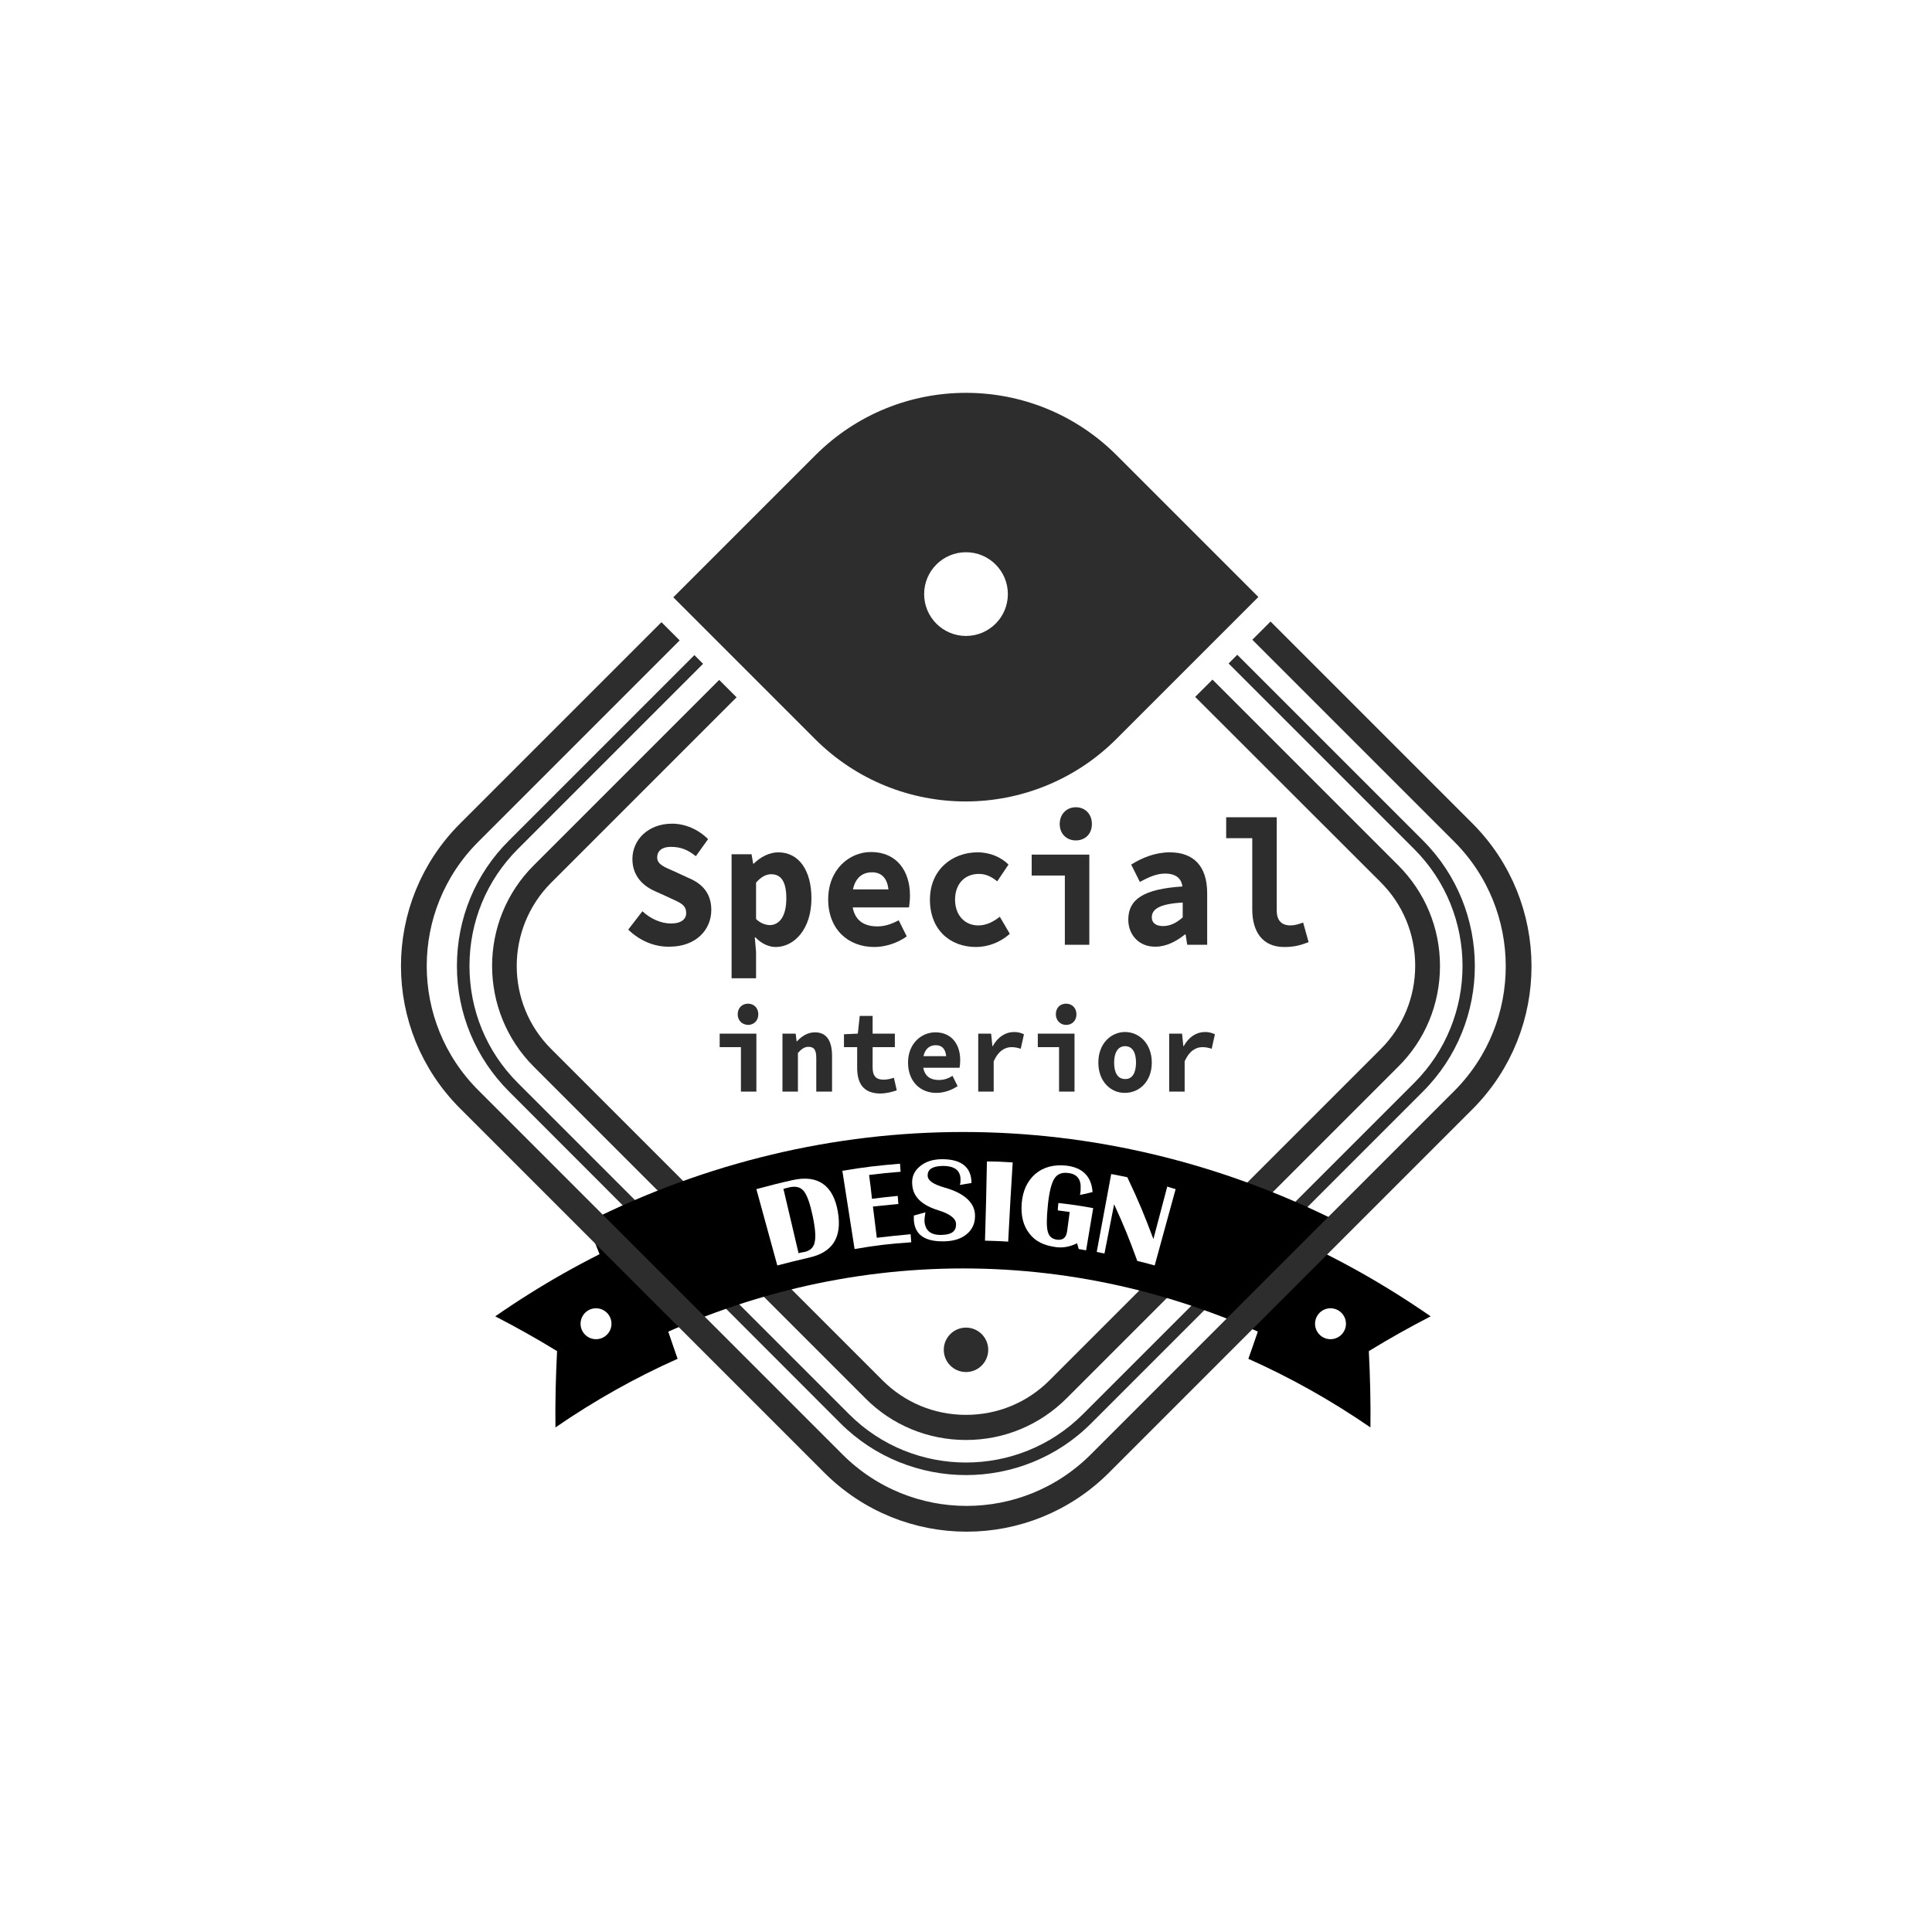 <svg xmlns="http://www.w3.org/2000/svg" xmlns:xlink="http://www.w3.org/1999/xlink" id="Layer_1" x="0px" y="0px" viewBox="0 0 600 600" style="enable-background:new 0 0 600 600;" xml:space="preserve"><style type="text/css">	.st0{fill:#2D2D2D;}	.st1{fill:#FFFFFF;}	.st2{fill:none;stroke:#2D2D2D;stroke-width:8;stroke-miterlimit:10;}</style><g>	<g>		<g>			<defs>				<path id="SVGID_1_" d="M440.6,337.7L337.7,440.6c-20.8,20.8-54.5,20.8-75.3,0L159.4,337.7c-20.8-20.8-20.8-54.5,0-75.3     l102.9-102.9c20.8-20.8,54.5-20.8,75.3,0l102.9,102.9C461.4,283.1,461.4,316.9,440.6,337.7z"></path>			</defs>			<clipPath id="SVGID_00000116939865917030906000000005494443070554873530_">				<use xlink:href="#SVGID_1_" style="overflow:visible;"></use>			</clipPath>		</g>		<path class="st0" d="M300,458.1c-14.1,0-28.3-5.4-39-16.1L158.1,339c-10.4-10.4-16.2-24.3-16.2-39s5.7-28.6,16.2-39L261,158.1   c21.5-21.5,56.5-21.5,78,0L441.9,261c21.5,21.5,21.5,56.5,0,78L339,441.9C328.3,452.7,314.1,458.1,300,458.1z M300,145.8   c-13.1,0-26.3,5-36.3,15L160.8,263.7c-9.7,9.7-15,22.6-15,36.3s5.3,26.6,15,36.3l102.9,102.9c20,20,52.6,20,72.6,0l102.9-102.9   c20-20,20-52.6,0-72.6L336.3,160.8C326.3,150.8,313.1,145.8,300,145.8z"></path>	</g>	<g>		<g>			<defs>				<path id="SVGID_00000007420935979227838920000004079032643004357785_" d="M300,443.3c-10.8,0-21-4.2-28.6-11.8L168.5,328.6     c-15.8-15.8-15.8-41.4,0-57.2l102.9-102.9c7.6-7.6,17.8-11.8,28.6-11.8c10.8,0,21,4.2,28.6,11.8l102.9,102.9     c7.6,7.6,11.8,17.8,11.8,28.6c0,10.8-4.2,21-11.8,28.6L328.6,431.5C321,439.1,310.8,443.3,300,443.3z"></path>			</defs>			<clipPath id="SVGID_00000007390943293273129210000010459330014391422865_">				<use xlink:href="#SVGID_00000007420935979227838920000004079032643004357785_" style="overflow:visible;"></use>			</clipPath>		</g>	</g>	<g>		<path class="st0" d="M300,447.2c-11.8,0-23-4.6-31.3-13L165.8,331.3c-17.3-17.3-17.3-45.4,0-62.6l102.9-102.9   c8.4-8.4,19.5-13,31.3-13c11.8,0,23,4.6,31.3,13l102.9,102.9c8.4,8.4,13,19.5,13,31.3s-4.6,23-13,31.3L331.3,434.2   C322.9,442.6,311.8,447.2,300,447.2z M300,160.5c-9.8,0-19,3.8-25.9,10.7L171.2,274.1c-14.3,14.3-14.3,37.5,0,51.7l102.9,102.9   c6.9,6.9,16.1,10.7,25.9,10.7c9.8,0,19-3.8,25.9-10.7l102.9-102.9c6.9-6.9,10.7-16.1,10.7-25.9s-3.8-19-10.7-25.9L325.9,171.2   C319,164.3,309.8,160.5,300,160.5z"></path>	</g>	<g>		<g>			<g>				<g>					<defs>						<path id="SVGID_00000132070827497221851270000010399309860106984073_" d="M210.4,422c-13,5.8-25.7,12.9-37.9,21.3       c-0.1-7.8,0.1-15.8,0.5-23.7c-6.2-3.8-12.6-7.4-19.2-10.8c14-9.7,28.5-17.9,43.4-24.5C201.7,396.9,206.1,409.4,210.4,422z"></path>					</defs>					<use xlink:href="#SVGID_00000132070827497221851270000010399309860106984073_" style="overflow:visible;"></use>					<clipPath id="SVGID_00000057113553927596923270000011299603030194444724_">						<use xlink:href="#SVGID_00000132070827497221851270000010399309860106984073_" style="overflow:visible;"></use>					</clipPath>					<g style="clip-path:url(#SVGID_00000057113553927596923270000011299603030194444724_);">						<image style="overflow:visible;" width="58" height="60" transform="matrix(1 0 0 1 153 384)">						</image>					</g>				</g>			</g>			<g>				<g>					<defs>						<path id="SVGID_00000088135308135094248680000012389953014211351686_" d="M197.5,418.3c4.4,1.1,8.7,2.3,12.9,3.7       c-1-2.8-2-5.6-2.9-8.4C204.1,415,200.8,416.6,197.5,418.3z"></path>					</defs>					<use xlink:href="#SVGID_00000088135308135094248680000012389953014211351686_" style="overflow:visible;"></use>					<clipPath id="SVGID_00000075845620014189156010000016013222226530642581_">						<use xlink:href="#SVGID_00000088135308135094248680000012389953014211351686_" style="overflow:visible;"></use>					</clipPath>					<g style="clip-path:url(#SVGID_00000075845620014189156010000016013222226530642581_);">						<image style="overflow:visible;" width="14" height="9" transform="matrix(1 0 0 1 197 413)">						</image>					</g>				</g>			</g>		</g>		<g>			<g>				<g>					<defs>						<path id="SVGID_00000088819685688277339470000010703226097739049367_" d="M387.7,422c13,5.8,25.7,12.9,37.9,21.3       c0.1-7.8-0.1-15.8-0.5-23.7c6.2-3.8,12.6-7.4,19.2-10.8c-14-9.7-28.5-17.9-43.4-24.5C396.4,396.9,392.1,409.4,387.7,422z"></path>					</defs>					<use xlink:href="#SVGID_00000088819685688277339470000010703226097739049367_" style="overflow:visible;"></use>					<clipPath id="SVGID_00000003092306258900596370000010635956611563569298_">						<use xlink:href="#SVGID_00000088819685688277339470000010703226097739049367_" style="overflow:visible;"></use>					</clipPath>					<g style="clip-path:url(#SVGID_00000003092306258900596370000010635956611563569298_);">						<image style="overflow:visible;" width="58" height="60" transform="matrix(1 0 0 1 387 384)">						</image>					</g>				</g>			</g>			<g>				<g>					<defs>						<path id="SVGID_00000012448943978711370790000015173328775298432389_" d="M400.7,418.3c-4.4,1.1-8.7,2.3-12.9,3.7       c1-2.8,2-5.6,2.9-8.4C394,415,397.3,416.6,400.7,418.3z"></path>					</defs>					<use xlink:href="#SVGID_00000012448943978711370790000015173328775298432389_" style="overflow:visible;"></use>					<clipPath id="SVGID_00000157992654199272040160000005371104543667697331_">						<use xlink:href="#SVGID_00000012448943978711370790000015173328775298432389_" style="overflow:visible;"></use>					</clipPath>					<g style="clip-path:url(#SVGID_00000157992654199272040160000005371104543667697331_);">						<image style="overflow:visible;" width="14" height="9" transform="matrix(1 0 0 1 387 413)">						</image>					</g>				</g>			</g>		</g>		<g>			<g>				<defs>					<path id="SVGID_00000023257988247936761750000014889621825294183317_" d="M400.7,418.3c-64.6-32.5-138.5-32.5-203.2,0      c-5.1-12.9-10.1-25.8-15.2-38.7c74.3-37.4,159.3-37.4,233.6,0C410.8,392.5,405.7,405.4,400.7,418.3z"></path>				</defs>				<use xlink:href="#SVGID_00000023257988247936761750000014889621825294183317_" style="overflow:visible;"></use>				<clipPath id="SVGID_00000142892919584521279120000011214594313424242081_">					<use xlink:href="#SVGID_00000023257988247936761750000014889621825294183317_" style="overflow:visible;"></use>				</clipPath>				<g style="clip-path:url(#SVGID_00000142892919584521279120000011214594313424242081_);">					<image style="overflow:visible;" width="235" height="68" transform="matrix(1 0 0 1 182 351)">					</image>				</g>			</g>		</g>	</g>	<g>		<path class="st0" d="M195.1,288.7l4.4-5.7c2.5,2.3,5.7,3.8,8.9,3.8c3.2,0,4.7-1.4,4.7-3.2c0-2.7-2-3.3-5.2-4.8l-4.4-2   c-3.7-1.6-7.1-4.7-7.1-10c0-6.1,5-11,12.3-11c4,0,8.1,1.7,11.2,4.8l-3.8,5.3c-2.4-1.9-4.5-2.9-7.8-2.9c-2.5,0-4.2,1.1-4.2,3.3   c0,2.2,2.3,3,5.5,4.4l4.1,1.9c4.4,1.8,7.2,4.8,7.2,10c0,6.1-4.7,11.4-13,11.4C203.3,294.1,198.7,292.2,195.1,288.7z"></path>		<path class="st0" d="M227.2,265.3h6.2l0.5,2.9h0.2c2.1-2.1,4.9-3.5,7.6-3.5c6.4,0,10.3,5.6,10.3,14.3c0,9.6-5.4,15.1-11.1,15.1   c-2.2,0-4.5-1.1-6.3-3h-0.2l0.4,4.5v8.2h-7.6V265.3z M244.2,279c0-5-1.5-7.5-4.7-7.5c-1.6,0-3.1,0.8-4.7,2.6v11.3   c1.4,1.4,3.1,1.9,4.4,1.9C241.9,287.2,244.2,284.8,244.2,279z"></path>		<path class="st0" d="M257.2,279.3c0-9.2,6.5-14.7,13.3-14.7c7.9,0,12.1,5.8,12.1,13.5c0,1.5-0.2,3-0.3,3.7h-19.4v-5.6h14.3   l-1.2,1.6c0-4.5-1.8-6.9-5.2-6.9c-3.8,0-6.2,2.8-6.2,8.4c0,5.8,2.9,8.4,7.9,8.4c2.3,0,4.3-0.7,6.6-1.9l2.5,5   c-2.9,2.1-6.7,3.3-10.1,3.3C263.5,294.1,257.2,288.7,257.2,279.3z"></path>		<path class="st0" d="M288.8,279.4c0-9.3,6.9-14.7,14.8-14.7c4,0,7.4,1.6,9.6,3.8l-3.5,5.2c-2-1.6-3.7-2.3-5.7-2.3   c-4.4,0-7.4,3.1-7.4,8c0,4.8,3,8,7.2,8c2.7,0,4.9-1.3,6.7-2.7l3.1,5.3c-3.1,2.8-7,4.1-10.5,4.1C295,294.1,288.8,288.7,288.8,279.4   z"></path>		<path class="st0" d="M330.7,271.9h-10.3v-6.5h17.9v28h-7.6V271.9z M329.1,255.9c0-3,2.1-5.2,5-5.2s5,2.1,5,5.2   c0,3.1-2.1,5.1-5,5.1S329.1,258.9,329.1,255.9z"></path>		<path class="st0" d="M350.4,285.6c0-6.3,4.7-9.5,16.8-10.3c-0.3-2.5-2-4-5.4-4c-2.5,0-4.9,1-7.8,2.6l-2.7-5.4   c3.5-2.2,7.6-3.8,12-3.8c7.2,0,11.6,4.1,11.6,12.7v16h-6.2l-0.5-3.2h-0.2c-2.6,2.1-5.8,3.8-9.1,3.8   C353.7,294.1,350.4,290.3,350.4,285.6z M367.3,284.9v-4.6c-7.5,0.4-9.6,2.2-9.6,4.6c0,1.8,1.4,2.7,3.5,2.7   C363.5,287.6,365.5,286.5,367.3,284.9z"></path>		<path class="st0" d="M388.9,282.4v-22.1h-8.1v-6.5h15.7v29c0,3.5,2,4.6,4.2,4.6c1.2,0,2.4-0.3,4-0.9l1.7,6.1   c-2.7,1-4.5,1.5-7.6,1.5C392.2,294.1,388.9,289.5,388.9,282.4z"></path>	</g>	<g>		<g>			<path class="st0" d="M230.1,325.2h-6.6V321h11.4v18h-4.8V325.2z M229.1,315c0-2,1.4-3.3,3.2-3.3c1.9,0,3.2,1.4,3.2,3.3    c0,2-1.4,3.3-3.2,3.3C230.4,318.2,229.1,316.9,229.1,315z"></path>			<path class="st0" d="M243.1,321h4l0.3,2.4h0.1c1.4-1.5,3.2-2.8,5.6-2.8c3.7,0,5.3,2.8,5.3,7.3V339h-4.9v-10.4    c0-2.4-0.6-3.5-2.4-3.5c-1.3,0-2.2,0.7-3.3,1.9v12h-4.8V321z"></path>			<path class="st0" d="M266.2,331.6v-6.4h-4.1v-4l4.3-0.2l0.6-5.5h4v5.5h6.9v4.2h-6.9v6.3c0,2.7,1.1,3.8,3.4,3.8    c1.2,0,2.3-0.3,3.2-0.6l0.9,3.9c-1.4,0.5-3.2,1-5.3,1C268,339.5,266.2,336.3,266.2,331.6z"></path>			<path class="st0" d="M282,330c0-5.9,4.1-9.4,8.5-9.4c5,0,7.7,3.7,7.7,8.6c0,1-0.1,1.9-0.2,2.4h-12.4V328h9.1l-0.8,1    c0-2.9-1.1-4.4-3.3-4.4c-2.4,0-4,1.8-4,5.4c0,3.7,1.8,5.4,5,5.4c1.5,0,2.8-0.4,4.2-1.3l1.6,3.2c-1.9,1.3-4.3,2.1-6.5,2.1    C286,339.5,282,336,282,330z"></path>			<path class="st0" d="M303.8,321h4l0.4,3.9h0.1c1.6-2.9,4-4.4,6.6-4.4c1.4,0,2.2,0.3,3.1,0.7l-1,4.5c-1-0.3-1.7-0.5-2.9-0.5    c-2,0-4.1,1.2-5.5,4.4v9.4h-4.8V321z"></path>			<path class="st0" d="M328.9,325.2h-6.6V321h11.4v18h-4.8V325.2z M327.9,315c0-2,1.3-3.3,3.2-3.3s3.2,1.4,3.2,3.3    c0,2-1.4,3.3-3.2,3.3S327.9,316.9,327.9,315z"></path>			<path class="st0" d="M341.1,330c0-6,4-9.5,8.3-9.5c4.3,0,8.3,3.5,8.3,9.5c0,6-4,9.4-8.3,9.4C345.1,339.5,341.1,336,341.1,330z     M352.8,330c0-3.1-1.1-5.1-3.4-5.1c-2.2,0-3.4,2-3.4,5.1c0,3.1,1.1,5.1,3.4,5.1C351.6,335.2,352.8,333.2,352.8,330z"></path>			<path class="st0" d="M363.1,321h4l0.4,3.9h0.1c1.6-2.9,4-4.4,6.6-4.4c1.4,0,2.2,0.3,3.1,0.7l-1,4.5c-1-0.3-1.7-0.5-2.9-0.5    c-2,0-4.1,1.2-5.5,4.4v9.4h-4.8V321z"></path>		</g>	</g>	<g>		<g>			<path class="st1" d="M241.4,393c-2.6-9.5-3.9-14.2-6.5-23.7c4.5-1.2,6.7-1.8,11.2-2.8c8-1.8,12.7,1.7,14.1,9.8    c1.4,8.1-1.7,12.7-9.1,14.3C247.2,391.5,245.3,392,241.4,393z M248,389.2c0.7-0.2,1.1-0.3,1.9-0.4c1.7-0.4,2.8-1.4,3.1-3    c0.4-1.6,0.2-4.3-0.6-8.1s-1.7-6.4-2.7-7.7c-1-1.3-2.5-1.7-4.4-1.3c-0.8,0.2-1.2,0.3-2,0.5C245.2,377.2,246.1,381.2,248,389.2z"></path>			<path class="st1" d="M279.5,361.4c0.1,1,0.1,1.5,0.2,2.5c-3.9,0.3-5.9,0.5-9.8,1c0.4,3,0.6,4.4,0.9,7.4c3.2-0.4,4.8-0.6,8-0.9    c0.1,1,0.1,1.5,0.2,2.5c-3.2,0.3-4.7,0.5-7.9,0.8c0.5,3.9,0.7,5.8,1.2,9.7c4.2-0.5,6.3-0.7,10.5-1.1c0.1,1,0.1,1.5,0.2,2.5    c-7,0.5-10.6,0.9-17.6,2.1c-1.5-9.7-2.3-14.6-3.8-24.3C268.8,362.4,272.4,362,279.5,361.4z"></path>			<path class="st1" d="M301.7,367.4c-1.5,0.2-2.2,0.4-3.6,0.6c0.2-0.7,0.2-1.2,0.2-1.7c0-2.9-2-4.3-5.8-4.2    c-3.1,0.1-4.5,1.2-4.4,3.1c0.1,1.5,1.8,2.6,5.2,3.6c6.5,1.8,9.6,5,9.5,8.9c0,2.3-0.9,4.2-2.6,5.6c-1.7,1.4-3.9,2.1-6.7,2.2    c-6.1,0.2-9.4-1.9-9.7-6.6c0-0.4,0-0.9,0-1.4c1.4-0.4,2.1-0.6,3.6-1c-0.2,1.1-0.3,2-0.3,2.7c0.2,3,2,4.5,5.6,4.3    c2.9-0.1,4.3-1.2,4.2-3.4c0-1.6-1.8-3.1-5.4-4.2c-5.2-1.6-8-4.2-8.2-8.1c-0.2-2.2,0.6-4.1,2.3-5.5c1.7-1.5,4.1-2.3,7-2.3    C298.7,360,301.7,362.6,301.7,367.4z"></path>			<path class="st1" d="M314.5,361c-0.6,9.8-0.9,14.7-1.4,24.6c-2.9-0.2-4.3-0.2-7.2-0.3c0.3-9.8,0.4-14.8,0.6-24.6    C309.7,360.7,311.3,360.8,314.5,361z"></path>			<path class="st1" d="M328.7,373.6c4.3,0.5,6.5,0.8,10.8,1.6c-0.9,5.2-1.3,7.9-2.2,13.1c-0.9-0.2-1.4-0.2-2.3-0.4    c-0.2-0.7-0.3-1.1-0.5-1.8c-2.2,1.1-4.4,1.5-6.6,1.2c-3.7-0.5-6.4-1.8-8.2-4.2c-1.9-2.4-2.7-5.5-2.4-9.4c0.3-3.8,1.7-6.9,4.2-9.1    c2.6-2.2,5.8-3,9.7-2.6c5.1,0.6,7.8,3.5,8.1,8.2c-1.6,0.4-2.3,0.6-3.9,0.9c0-0.2,0.1-0.4,0.1-0.6c0.1-0.5,0.1-0.8,0.1-1.3    c0.2-2.9-1.1-4.6-3.8-4.9c-2-0.3-3.5,0.3-4.4,1.8c-0.9,1.4-1.6,4.3-2,8.4c-0.4,3.9-0.4,6.6,0,8c0.4,1.5,1.3,2.3,2.9,2.5    c1.8,0.2,2.8-0.6,3.1-2.6c0.3-2.4,0.5-3.6,0.8-6c-1.5-0.2-2.2-0.3-3.7-0.5C328.5,375.1,328.6,374.6,328.7,373.6z"></path>			<path class="st1" d="M365.1,369.3c-2.6,9.5-3.9,14.2-6.5,23.7c-2.2-0.6-3.2-0.9-5.4-1.4c-2.6-7.1-4-10.6-7.2-17.6    c-1.2,6.1-1.8,9.2-3,15.3c-1-0.2-1.4-0.3-2.4-0.5c1.8-9.7,2.7-14.5,4.5-24.2c2,0.4,3,0.6,5,1c3.6,7.6,5.2,11.5,8.1,19.2    c1.7-6.5,2.6-9.8,4.3-16.3C363.5,368.8,364,369,365.1,369.3z"></path>		</g>	</g>	<path class="st2" d="M454.5,258.6l-74.1-74.1l-38.9,38.9c-22.9,22.9-59.9,22.9-82.8,0l-38.9-38.9l-74.1,74.1  c-22.9,22.9-22.9,59.9,0,82.8l113.1,113.1c22.9,22.9,59.9,22.9,82.8,0l113.1-113.1C477.3,318.5,477.3,281.5,454.5,258.6z"></path>	<g>		<path class="st0" d="M300,252.9c-18.8,0-36.4-7.3-49.7-20.6l-46.9-46.9l46.9-46.9c13.3-13.3,30.9-20.6,49.7-20.6   c18.8,0,36.4,7.3,49.7,20.6l46.9,46.9l-46.9,46.9C336.4,245.6,318.7,252.9,300,252.9z"></path>		<path class="st1" d="M300,122c17,0,33.9,6.5,46.8,19.4l44,44l-44.1,44.1c-12.9,12.9-29.9,19.4-46.8,19.4c-17,0-33.9-6.5-46.8-19.4   l-44-44l44.1-44.1C266.1,128.5,283,122,300,122 M300,114c-19.8,0-38.5,7.7-52.5,21.7l-44.1,44.1l-5.7,5.7l5.7,5.7l44,44   c14,14,32.7,21.7,52.5,21.7s38.5-7.7,52.5-21.7l44.1-44.1l5.7-5.7l-5.7-5.7l-44-44C338.5,121.7,319.8,114,300,114L300,114z"></path>	</g>	<circle class="st1" cx="300" cy="184.5" r="13"></circle>	<g>		<circle class="st0" cx="300" cy="419.2" r="6.9"></circle>	</g>	<circle class="st1" cx="413.2" cy="411.1" r="4.8"></circle>	<circle class="st1" cx="185.1" cy="411.1" r="4.8"></circle></g></svg>
